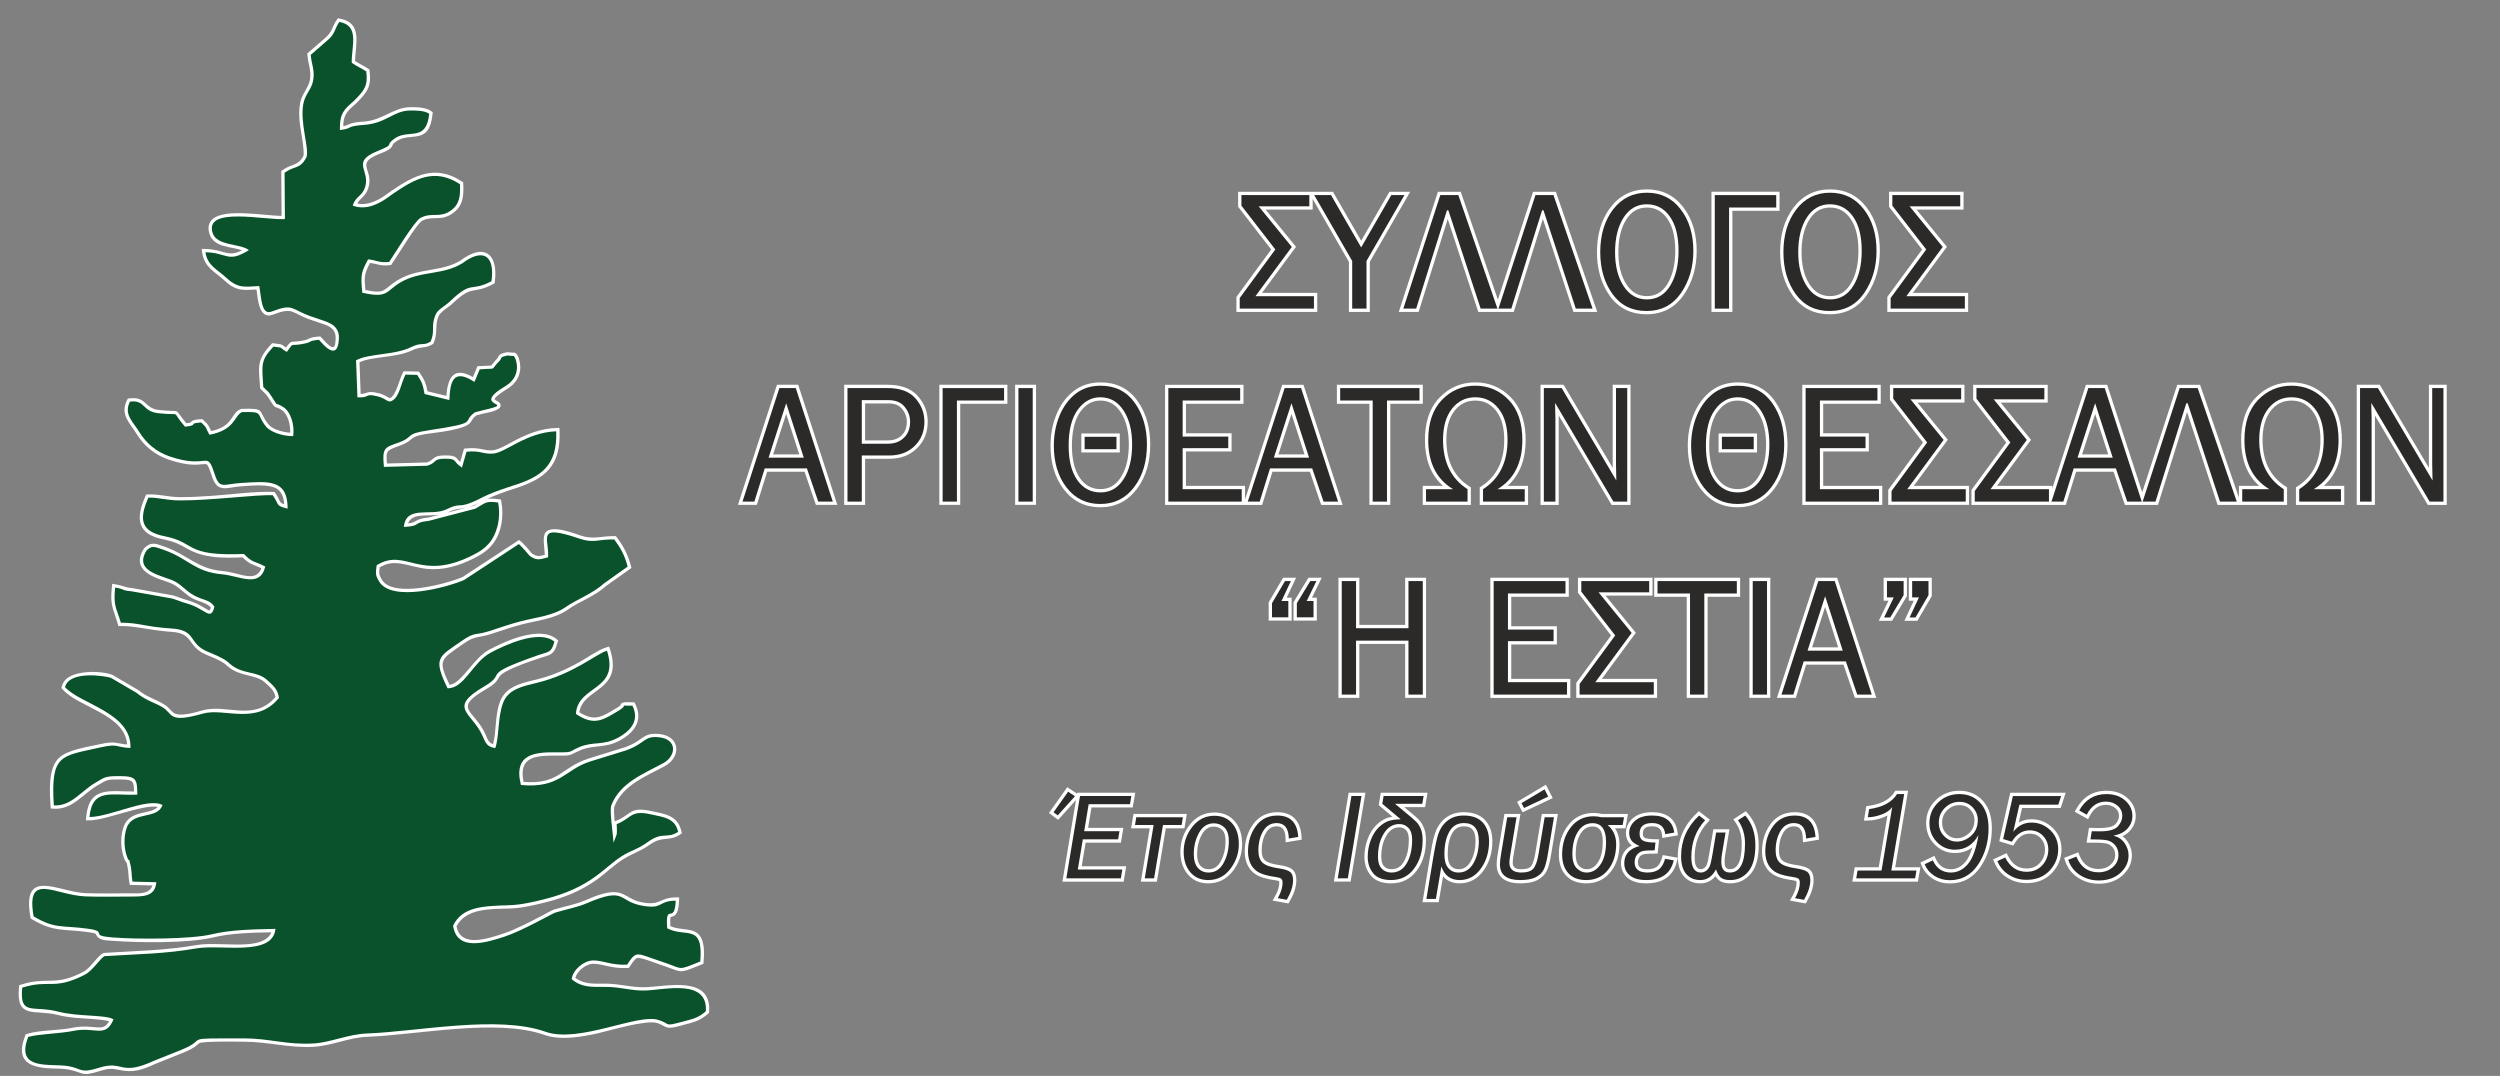 <?xml version="1.0" encoding="UTF-8"?>
<!DOCTYPE svg PUBLIC "-//W3C//DTD SVG 1.1//EN" "http://www.w3.org/Graphics/SVG/1.1/DTD/svg11.dtd">
<!-- Creator: CorelDRAW 2018 (64-Bit) -->
<svg xmlns="http://www.w3.org/2000/svg" xml:space="preserve" width="100%" height="100%" version="1.1" style="shape-rendering:geometricPrecision; text-rendering:geometricPrecision; image-rendering:optimizeQuality; fill-rule:evenodd; clip-rule:evenodd"
viewBox="0 0 3110.24 1338.58"
 xmlns:xlink="http://www.w3.org/1999/xlink">
 <rect x="0" y="0" width="3110.24" height="1338.58" fill="#808080" stroke="none"/>
 <defs>
  <style type="text/css">
   <![CDATA[
    .fil1 {fill:#0A522B}
    .fil0 {fill:white}
    .fil2 {fill:#2B2A29;fill-rule:nonzero}
   ]]>
  </style>
 </defs>
 <g id="Layer_x0020_1">
  <g id="_2270125678320">
   <path class="fil0" d="M301.1 311.33c-13.43,-4.69 -34.85,-3.19 -40.41,-20.1 -1.66,-5.05 -2,-10.51 0.87,-15.21 11.38,-18.67 65.38,-7.57 88.76,-7.46l-0.4 -55.75 1.73 -1.24c11.34,-8.13 19,-4.72 25.76,-17.51 1.91,-5.87 -3.71,-33.57 -4.48,-40.9 -0.88,-8.3 -1.18,-17.12 0.52,-25.33 2.3,-11.17 10.04,-18.15 12.02,-27.96 2.37,-11.72 -2.27,-20.12 -2.96,-31.37l-0.13 -2.03 23.05 -20.02c7.59,-6.47 8.02,-13.61 13.33,-21.49l1.5 -2.22 2.63 0.47c28.68,5.09 19.16,32.32 18.85,52.72 5.24,3.46 11.05,6.01 16.27,9.52l1.54 1.04 0.24 1.84c2.55,19.64 -3.07,26.43 -16.44,40.01l-3.68 3.28c-10.06,8.65 -12.31,14.01 -12.62,25.41 2.08,-0.41 4.07,-1 6.15,-2.01 5.91,-2.9 13.46,-3.33 19.92,-3.81 23.05,-1.7 36.17,-17.33 56.52,-17.83 8.13,-0.2 20.09,-0.03 26.82,4.88l1.91 1.4 -0.25 2.35c-4.16,39.78 -27.85,21.5 -44.85,33.73 -2.38,1.72 -4.22,2.71 -5.09,5.41 -1.69,5.25 -12.58,8.83 -17.09,10.67 -30.08,12.26 -5.45,18.81 -12.88,42.14 -3.19,10.02 -10.02,12.6 -13.76,19.22 13.15,2.85 26.03,-3.78 36.61,-11.5 1.98,-1.44 3.97,-2.94 6,-4.32 28.9,-19.62 54.71,-32.96 87.43,-11.7l1.77 1.15 0.1 2.11c0.69,14.7 -0.21,27.35 -13.19,36.49 -14.81,10.42 -24.94,2.46 -38.04,9.26 -6.47,3.36 -31.17,44.39 -37.49,53.5l-1.07 1.54 -1.87 0.2c-11.65,1.26 -15.58,-1.71 -24.38,-2.86 -7.19,13.99 -7.37,17.49 -5.76,33.71 27.05,5.85 21.03,-1.27 42.52,-13.54 24.5,-13.98 53.37,-8.98 76.29,-23.37l4.02 -2.89c28.94,-18.84 42.26,-0.59 38.2,29.42l-0.29 2.1 -1.87 0.99c-26.13,13.78 -24.77,-0.37 -50.64,24.34 -5.05,4.82 -15.07,9.94 -17.48,16.21 -4.41,11.47 -0.46,20.16 -5.71,32.49l-0.51 1.19 -1.09 0.69c-8.71,5.45 -15.15,2.42 -25.25,7.39 -19.49,9.59 -49.04,7.23 -65.5,14.92l1.46 39.49c8.26,-0.56 8.19,-4.32 21.19,-1.32 4,0.92 7.5,2.29 11.05,4.33 0.69,0.4 3.19,2.01 3.9,2.1 0.19,0.03 0.57,-0.15 0.72,-0.23 7.45,-3.67 11.19,-23.2 15.44,-31.02l1.2 -2.21 19.02 0.49 1.19 1.75c5.8,8.54 7.68,13.24 9.44,22.73l23.44 5.69c1.77,-22.65 9.06,-37.2 33.11,-23.34l5.6 -13.54 2.51 -0.2c2.96,-0.24 11.86,-0.22 14.79,-0.78 2.39,-2.62 4.18,-5.5 7.09,-8.39 1.15,-1.13 0.88,-1.44 1.59,-2.79 1.85,-3.52 6.93,-4.38 10.46,-5.16l0.6 -0.13 7.17 0.56c6.58,-1.52 8.91,12.72 9.08,16.57 0.57,12.41 -5.81,22.29 -16.33,28.56 -2.24,1.33 -15.67,9.69 -15.59,12.91 0.12,0.29 0.84,0.79 1.09,0.96 2.54,1.72 6.19,2.74 6.39,6.46 0.37,6.89 -16.95,9.28 -21.3,10.26l-8.77 2.26c-4.44,3.22 -4.38,4.19 -7.23,8.56 -6.05,9.27 -42.35,12.74 -51.89,14.16 -5.98,0.9 -16.33,2.16 -21.16,6.33 -5.2,4.5 -8.52,6.33 -15.15,8.72 -16.48,5.94 -17.44,6.02 -15.95,22.16l49.59 -1.32c9.94,-3.13 6.44,-8.8 22.61,-8.78 15.19,0.02 13.31,3 18.88,8.24l4.81 -16.59 2.75 -0.29c8.46,-0.89 13.8,-0.34 21.93,1.39 3.93,0.84 7.13,1.19 11.17,0.91 7.46,-0.52 22.58,-9.74 29.57,-13.31 15.71,-8.02 31.33,-13.76 49.16,-14.44l4.12 -0.16 0.15 4.12c1.58,43.31 -17.72,59.31 -56.3,71.56 -12.51,3.97 -22.94,7.8 -33.98,12.81 3.35,-0.74 7.48,-0.66 14.44,0.31l2.93 0.41 0.55 2.91c3.39,17.99 0.04,40.48 -12.49,54.53 -6.31,7.08 -12.36,10.85 -20.75,15.14 -18.84,9.65 -38.39,15.77 -59.72,13.61 -12.66,-1.28 -25.09,-6.28 -37.18,-7.07 -7.91,-0.52 -14.54,1.29 -21.23,5.13 -0.99,6.81 -1.18,8.93 2.72,15.45 13.89,23.21 80.23,5.19 100.3,-3.27l70.32 -46.15 2.33 1.84c0.92,0.73 1.78,1.58 2.66,2.49l5.79 6.22c1.57,1.77 4,5.15 5.58,6.42 6.55,4.23 9.67,3.1 15.71,1.41 -0.3,-8.77 -3.3,-22.27 0.85,-27.72 7.49,-9.83 34.99,0.83 43.82,3.82 15.59,5.29 25.9,0.46 41.77,0.71l2.02 0.03 1.21 1.61c8.46,11.3 13.71,21.41 17.39,35.21l0.73 2.76 -31.73 22.54c-14.35,13.12 -32.48,18.68 -47.79,29.51 -16.23,11.48 -38.56,13.35 -57.4,18.34 -12.7,3.37 -24.8,7.53 -37.25,11.63 -17.16,5.65 -19.48,1.47 -35.6,12.77 -27.55,19.32 -31.64,19.15 -16.52,50.63 0.89,-0.13 1.76,-0.33 2.62,-0.6 14.26,-4.57 27.96,-33.09 46.47,-43.02 20.28,-10.88 63.15,-30.26 83.93,-13.37l2.1 1.71 -0.74 2.61c-4.89,17.2 -9.74,14.98 -24.95,20.35 -8.15,2.88 -43.12,14.03 -47.69,22.59 -4.07,7.64 -9.06,10.87 -16.52,15.23 -42.46,24.81 -14.24,25.12 -0.5,56.26 2.87,6.51 3.77,10.23 9.37,12.06 4.36,-15.52 2.19,-35.31 8.42,-52.35 7.25,-19.82 27.22,-23.58 45.37,-28.02 19.37,-4.74 36.96,-12.33 54.27,-22.1 9.03,-5.09 22.98,-14.84 32.43,-17.8l3.89 -1.22 1.25 3.88c16.82,52.15 -33.91,47.29 -38.24,77.91 19.21,12.15 28.14,5.59 46.7,-5.48 0.91,-0.54 3.45,-2.1 4.54,-3.17 0.24,-5.49 11.01,-3.6 14.69,-3.67l2.61 -0.05 1.16 2.35c10.07,20.4 -1.79,35.54 -19.18,45.04 -18.69,10.21 -32.19,5.05 -48.99,12.13 -15.04,6.33 -9.51,7 -28.72,6.79 -26.65,-0.29 -49,0.71 -42.2,32.7 44.95,3.33 45.82,-17.78 80.91,-29.09l45.28 -14.02c5.6,-2.02 10.72,-4.43 15.7,-7.7 3.24,-2.13 6.38,-4.69 9.83,-6.44 5.55,-2.82 11.29,-2.96 17.37,-2.31 26.17,2.8 27.25,28.68 6.4,40.01 -23.15,12.58 -52.24,23.51 -62.49,50.1 -0.9,2.33 -0.49,10.01 0.28,18.48l1.12 -0.41c19.32,-7.1 16.8,-18.21 43.29,-12.58 17.12,3.64 33.97,5.17 38.58,25.17l0.64 2.78 -2.37 1.57c-13.69,9.09 -21.76,1.19 -37.48,12.49 -10.94,7.87 -21.69,10.99 -32.59,17.79 -11.98,7.47 -22.63,18.14 -34.36,26.41 -19.26,13.59 -40.06,21.87 -62.85,27.61 -14.62,3.69 -29.85,7.22 -44.97,7.69 -22.42,0.69 -53.59,-0.81 -65.71,21.95 4.87,27.83 40.42,14.99 58.43,9.12 8.44,-2.76 16.94,-6.67 24.93,-10.52 8.27,-3.98 16.41,-8.22 24.53,-12.49 3.55,-1.87 10.29,-5.89 13.97,-6.99 12.51,-3.76 26.18,-6.14 38.15,-11.26 12.97,-5.55 32.56,-14.36 46.61,-7.94 10.96,5.01 13.31,8.77 26.87,10.89 20.4,3.18 19.78,-6.44 39.17,-6.62l4.34 -0.04 -0.19 4.33c-0.22,4.97 -0.72,13.03 -4.17,16.99 -2.42,2.78 -3.69,2.21 -6.25,3.02 -0.79,1.82 -0.57,7.91 -0.36,11.5 10.83,4.76 23.42,2.5 31.93,7.69 11.37,6.94 10.32,25.26 9.37,36.62l-0.21 2.54 -2.37 0.94c-30.93,12.3 -21.77,9.66 -51.7,-0.05 -4.23,-1.37 -24.46,-9.41 -28.28,-8.23 -3.1,0.96 -7.49,8.1 -9.16,10.65l-1.15 1.76 -2.09 0.1c-8.19,0.39 -15.7,-0.43 -23.68,-2.13 -5.26,-1.12 -10.89,-2.76 -16.25,-3.07 -1.07,-0.06 -2.15,-0.06 -3.22,0 -8.48,0.51 -19.13,8.81 -21.45,17.48 11.48,8.49 23.66,7.16 37.72,7.19 17,0.03 33.3,5.09 49.89,4.45 26.37,-1.03 82.03,-14.81 78.86,30.35l-0.12 1.74 -1.33 1.12c-10.5,8.8 -17,10.08 -29.88,13.53 -5.23,1.39 -16.44,5.14 -21.73,3.09 -4.24,-1.65 -6.41,-3.7 -11.69,-5.28 -14.03,-4.2 -57.51,9.13 -72.99,12.62 -20.31,4.59 -46.81,9.35 -66.94,2.22 -59.41,-21.02 -157.06,-0.08 -220.77,2.31 -22.8,0.86 -43.76,11.04 -66.21,12.41 -30.28,1.84 -57.42,-6.35 -87.04,-6.31 -5.09,0.01 -51.68,-0.93 -55.63,1.85 -1.8,1.26 -3.38,2.95 -5.32,4.3 -4.73,3.3 -10.5,5.85 -15.82,7.98l-33.51 13.43c-15.97,7.33 -27.53,11.47 -44.8,7.56 -9.11,-2.06 -14.43,-1.74 -23.53,1.14 -24.96,7.91 -19.93,2.02 -39.89,-1.67 -6.62,-1.22 -14.24,-1.1 -21,-1.37 -27.79,-1.09 -44.97,-8.99 -32.74,-40.59l0.73 -1.88 1.93 -0.58c16.71,-5.02 38.64,-3.83 56.42,-7.58 8.26,-1.74 15.71,-1.71 24.04,-0.97 4.06,0.36 10.22,1.26 14.11,-0.06 3.27,-1.11 5.54,-4.04 7.2,-7.13 -10.19,-2.69 -35.65,-3.47 -43.04,-4.24 -6.97,-0.72 -14.01,-1.74 -20.8,-3.5 -28.45,-7.36 -52.1,6.17 -48.27,-34.3l0.26 -2.72 2.61 -0.81c13.32,-4.17 22.48,-4.69 36.09,-4.77 16.03,-0.1 26.56,-3.65 40.93,-10.94 9.68,-4.91 17.46,-19.98 25.04,-23.33l0.67 -0.3 0.74 -0.05c38.44,-2.41 75.91,-3.02 114,-9.62 12.89,-2.23 28.51,-1.13 41.67,-0.91 14.42,0.24 45.6,1.96 52.01,-15.08 -23.97,0.49 -49.88,0.95 -72.93,6.5 -30.3,7.29 -93.26,6.58 -125.16,4.05 -8.06,-0.64 -17.28,-0.11 -20.36,-8.5 -1.24,-1.12 -7.88,-2.02 -9.47,-2.24 -29.59,-4.22 -42.72,0.41 -70,-16.09l-1.61 -0.97 -0.32 -1.85c-10.79,-62.53 34.39,-30.84 69.04,-29.58 17.83,0.65 35.72,0.26 53.56,0.19 11.23,-0.05 25.47,1.86 29.24,-9.76l-28.13 -0.71 -0.61 -3.27c-1.14,-6.07 -0.84,-12.3 -2.02,-18.14 -0.32,-1.61 -0.76,-4.35 -1.3,-6.34 -2.23,-1.79 -3.32,-5.76 -4.09,-8.15 -3.55,-11.06 -3.63,-26.11 0.57,-37.01 8.04,-20.91 33.62,-14.15 42.25,-24.13 -18.61,-3.44 -64.73,16.75 -84.93,16.76l-4.54 0 0.44 -4.52c3.82,-39.38 31.1,-30.87 59.48,-31.44 -0.1,-12.62 -0.93,-14.78 -16.44,-14.89 -16.41,-0.12 -16.13,-0.25 -29.46,7.59 -17.96,10.57 -30.94,30.31 -54.12,28.76l-3.61 -0.24 -0.22 -3.61c-1.05,-17.04 -3.24,-45.69 10.05,-58.92 10.84,-10.79 37.01,-14.24 51.66,-17.55 19.15,-4.33 19.97,-0.7 33.58,0.43 -2.56,-37.67 -60.26,-45.95 -80.32,-68.59l-1.44 -1.63 0.54 -2.11c0.66,-2.6 1.83,-4.98 3.49,-7.09 10.37,-13.08 45.17,-12.76 59.21,-7.24l0.3 0.12 32.15 18.84 0.24 0.19c10.69,8.58 20.57,10.94 31.59,17.44 5.53,3.26 7.19,6.47 11.51,10.22 7.3,6.33 28.65,-0.43 36.36,-2.6 30.28,-8.51 64.14,14.62 90.93,-16.68 -1.87,-8.47 -6.48,-11.98 -13.06,-17.97 -11.85,-10.78 -30.62,-6.54 -46.52,-20.29l-3.49 -3.03c-6.34,-4.68 -16.02,-8.3 -23.34,-11.42 -24.02,-10.22 -14.64,-26.47 -42.88,-28.3 -15.22,-0.99 -28.27,-3.34 -43.13,-5.67 -6.71,-1.06 -13.15,-1.57 -19.95,-1.56l-3.11 0.01 -0.86 -2.99c-5.84,-20.38 -9.61,-21.98 -7.23,-45.26l0.44 -4.33 4.3 0.69c7.98,1.27 11.96,3.95 20.19,4.61l0.2 0.02 50.91 9.09 0.21 0.06c5.84,1.7 11.33,4.2 17.2,5.77 7.26,1.95 13.53,4.9 19.97,8.68 1.22,0.72 6.83,4.39 8.09,4.35 0.6,-0.46 1.22,-2.33 1.65,-3.85 -4.84,-5.76 -16.34,-7.65 -23.09,-11.43 -8.81,-4.92 -14.87,-12.44 -23.11,-16.98 -5.31,-2.92 -12.93,-4.94 -18.72,-7.13 -18.05,-6.78 -31.02,-17.48 -18.52,-37.45l0.26 -0.41 0.34 -0.33c8.91,-8.8 14.94,-5.5 25.57,-1.76 28.3,9.98 40.18,27.48 72.16,30.26 4.8,0.42 9.56,1.46 14.23,2.57 13.46,3.19 28.2,8.93 33.69,-6.08 -9.8,-4.89 -13.92,-4.05 -23.28,-13.57 -23.87,0.94 -47.68,1.39 -68.92,-10.8 -10.48,-6.02 -17.12,-9.1 -29.3,-11.5 -33.38,-6.56 -35.04,-25.78 -22.83,-53.54l1.02 -2.31 2.52 -0.14c12.47,-0.7 26.01,3.34 39.14,3.38 13.6,0.04 27.3,-0.74 40.87,-1.69 23.68,-1.65 51.73,-5.6 75.09,-4.83l2.06 0.07 1.18 1.69c6.69,9.6 3.87,11.3 10.89,13.64 -0.53,-6.88 -2.35,-14.21 -7.81,-18.42 -9.8,-7.56 -33.66,-4.69 -45.39,-3.97 -18.61,1.15 -29.62,9.39 -36.87,-12.83 -0.69,-2.11 -4.28,-13.74 -6.57,-14.65 -1.23,-0.49 -10.34,0.57 -12.19,0.62 -11.88,0.33 -23.86,-2.56 -35.03,-6.37 -16.6,-5.67 -30.38,-16.65 -39.54,-31.57 -8.75,-14.26 -21.2,-24.32 -12.14,-42.36l0.99 -1.97 2.19 -0.26c21.16,-2.55 18.33,12.49 36.33,14.45 31.37,3.42 16.39,-4.37 34.34,16.54 1.8,-0.22 4.1,-0.56 5.23,-0.95 2.54,-3.84 8.63,-3.81 12.76,-4.14l1.74 -0.13 1.31 1.16c7.02,6.22 6.69,7.79 9.78,13.78 28.25,-6.24 23.37,-21.4 36.57,-27.3l0.74 -0.33 0.81 -0.03c31,-0.95 19.06,1.98 33.33,19.47 5.04,6.19 17.81,9.57 26.85,10.25 0.37,-9.94 -2.71,-23.38 -10.75,-28.44 -4.04,-2.54 -4.19,-2.13 -7.58,-3.42 -2.47,-0.94 -6.67,-8.71 -8.09,-10.81 -4.22,-6.28 -4.49,-5.81 -9.88,-11.21l-1.09 -1.09 -0.1 -1.54c-1.7,-25.7 -4.63,-33.71 13.68,-53.4l1.41 -1.52 2.06 0.23c12.46,1.39 9.39,1.57 15.11,5.24 7.9,-10.56 5.07,-5.71 19.84,-8.45 2.89,-0.54 5.72,-1.01 8.29,-2.48 3.48,-1.99 8.65,-2.39 12.56,-2.78l1.92 -0.19 1.38 1.35c2.77,2.71 4.93,5.67 7.97,8.37 8.14,7.22 9.26,3.56 9.82,-6.54 0.77,-13.92 -9.76,-16.74 -20.94,-20.4l-9.78 -3.31c-24.8,-8.41 -21.09,-16.57 -47.54,-6.45 -16.77,6.42 -18.56,-18.75 -20.2,-31.36 -16.28,0.83 -25.26,2.41 -39.58,-10.96 -12.15,-11.35 -25.1,-16.08 -27.94,-34.73l-0.74 -4.83 4.89 0.1c23.41,0.48 26.88,11.02 45.43,1.61zm294.51 314.37c-3.16,1.56 -6.32,2.93 -9.65,4.15 -0.86,0.31 -1.68,0.59 -2.47,0.83l6.41 -1.67c2.22,-1.23 4.08,-2.33 5.7,-3.31zm-16.19 6.05c-7.44,1.59 -12.31,0.78 -22.01,5.55 -0.33,0.16 -0.66,0.31 -0.99,0.46l23 -6.01zm-32.97 8.61c-15.76,2.09 -33.94,-2.2 -38.81,10.76 3.21,-0.31 6.52,-0.94 8.93,-2.49 5.23,-3.37 10.2,-4.08 16.3,-4.72l13.59 -3.55z"/>
  </g>
  <path class="fil1" d="M386.6 68.25c0.69,11.15 5.53,19.35 2.89,32.44 -2.21,10.95 -9.57,16.13 -12.02,27.97 -4.88,23.64 7.81,56.4 3.71,67.06 -7.93,15.26 -14.08,9.84 -27.14,19.19l0.41 57.64c-24.21,1.69 -100.84,-16.06 -89.85,17.39 5.38,16.39 33.74,12.61 45.08,21.2 -26.46,16.67 -26.56,3.24 -54.1,2.68 2.57,16.9 14.93,21.37 26.68,32.34 14.66,13.69 24.49,10.28 40.29,9.7 2.64,14.01 2.44,36.69 15.22,31.8 28.16,-10.78 23.24,-2.89 50.34,6.39l9.78 3.31c12.69,4.15 24.64,8.07 23.73,24.53 -1.69,30.49 -22.24,3.36 -24.77,0.88 -15.87,1.61 -6.22,2.56 -20.51,5.21 -16.53,3.07 -10.03,-2.9 -19.49,9.82 -10.68,-5.81 -2.28,-4.96 -16.67,-6.56 -16.13,17.35 -14.46,22.12 -12.58,50.32 7.59,7.62 4.87,3.6 10.39,11.82 10.61,15.81 0.94,4.56 14.44,13.04 9.36,5.89 14.28,22.28 12.32,36.16 -11.58,0.16 -27.63,-4.33 -33.8,-11.89 -13.21,-16.19 -1.49,-18.83 -30.01,-17.96 -9.56,4.27 -8.22,22.22 -40.41,28.17 -5.11,-8.95 -2.51,-8.4 -10.35,-15.34 -17.93,1.4 -1.36,3.31 -20,5.32 -19.14,-21.8 -1.52,-13.33 -33.1,-16.78 -20.81,-2.27 -15.77,-16.83 -35.39,-14.46 -8.01,15.94 3.46,24.5 11.97,38.36 8.51,13.86 21.38,24.37 37.37,29.83 49.62,16.94 45.54,-10.14 56.37,23.02 5.91,18.1 10.86,11.35 32.71,10 34.33,-2.12 57.75,-4.85 57.75,31.97 -15.68,-3.94 -9.62,-3.92 -18.57,-16.76 -22.01,-0.72 -76.54,6.65 -115.84,6.52 -16.33,-0.05 -27.56,-4.02 -38.9,-3.39 -11.31,25.72 -10.44,41.89 19.86,47.85 40.81,8.02 23.9,25.18 99.1,22.15 11.11,11.82 13.78,8.61 26.5,15.69 -6.64,27.32 -32.11,11.5 -53.18,9.67 -35.01,-3.04 -41.89,-19.45 -73.17,-30.48 -12.3,-4.33 -14.91,-5.52 -21.31,0.8 -17.14,27.39 21.86,31.15 35.74,38.79 8.69,4.78 12.88,11.27 23.13,17 11.06,6.18 20.22,5.34 25.55,14.21 -4.84,18.87 -10.72,2.18 -35.25,-4.41 -6.88,-1.85 -10.31,-3.76 -17.28,-5.8l-50.5 -9.02c-13.25,-1.06 -7.47,-2.57 -20.51,-4.65 -2.43,23.76 1.69,24.85 7.09,43.71 22.86,-0.05 29.25,5.02 63.35,7.24 31.39,2.04 20.02,18.32 44.22,28.62 7.64,3.25 17.98,7.33 24.24,11.94l3.68 3.18c16.06,14.13 33.39,8.34 46.59,20.36 8.16,7.42 12.94,11.39 14.7,22.15 -27.96,34.68 -68.06,12.15 -94.22,19.5 -44.8,12.59 -36.59,0.5 -51.08,-8.04 -9.9,-5.83 -19.59,-7.74 -32.08,-17.77l-31.62 -18.53c-5.21,-2.05 -51.73,-10.07 -57.21,11.5 18.71,21.11 83.11,31.71 81.41,75.68 -19.01,-0.65 -14.48,-5.83 -36.85,-0.78 -49.79,11.25 -62.48,7.91 -58.51,72.2 21.46,1.43 33.54,-17.48 51.76,-28.2 12.24,-7.2 12.19,-8.3 31.58,-8.16 19.53,0.14 20.43,4.36 20.54,22.98 -31.27,1.67 -55.93,-9.12 -59.52,27.87 25.51,-0.02 72.83,-24.86 90.89,-14.91 -6.44,18.52 -36.38,7.09 -44.37,27.87 -3.95,10.27 -3.65,24.42 -0.49,34.28 4.38,13.65 2.03,-2.36 5.5,14.94 1.11,5.5 0.71,11.2 2.02,18.19l29.64 0.75c-1.63,18.61 -16.79,17.79 -34.17,17.86 -17.43,0.07 -36.43,0.43 -53.72,-0.2 -38.61,-1.4 -74.54,-31.5 -64.83,24.77 26.7,16.16 35.78,10.89 68.45,15.54 25.04,3.57 -0.36,8.34 29.58,10.72 31.23,2.48 97.87,2.31 123.87,-3.94 23.65,-5.69 51.9,-6.12 79.04,-6.72 -3.47,34.91 -67.37,18.94 -98.13,24.27 -39.75,6.89 -69.7,6.87 -114.44,9.67 -5.33,2.35 -14.7,18.09 -24.84,23.23 -38.85,19.7 -43.4,5.25 -77.66,15.96 -3.38,35.73 12.7,21.52 45.21,29.93 24.94,6.45 58.82,3.43 68.37,9.54 -10.14,24.2 -22.82,8.62 -50.07,14.37 -15.74,3.31 -43.83,3.81 -56.09,7.5 -16.68,43.09 28.52,32.33 50.65,36.42 16.49,3.06 13.89,9.4 37.9,1.8 30.3,-9.6 24.91,11.2 67.91,-8.54l33.65 -13.48c37.48,-15.19 -4.54,-14.33 78.3,-14.43 31.64,-0.04 53.57,8.33 86.8,6.32 21.37,-1.3 42.67,-11.52 66.31,-12.41 64.06,-2.41 162.61,-23.2 222.3,-2.08 41.07,14.53 113.74,-22.69 139.74,-14.9 17.04,5.11 5.75,8.94 31.17,2.15 13.31,-3.56 18.51,-4.49 28.3,-12.7 2.85,-40.63 -50.56,-26.88 -74.59,-25.95 -17.88,0.7 -30.04,-4.41 -50.06,-4.44 -18.75,-0.03 -29.81,0.8 -42.2,-9.61 1.19,-11.39 14.49,-22.6 25.7,-23.28 12.12,-0.73 22.74,6.17 43.2,5.2 12.17,-18.53 11.61,-13.99 42.16,-4.08 29.3,9.51 18.73,12.15 48.91,0.14 4.03,-48.35 -18.35,-29.08 -41.15,-41.31 -2.65,-33.78 9.26,-3.33 10.61,-34.35 -22.27,0.21 -15.03,10.44 -39.84,6.57 -33.6,-5.24 -20.45,-24.96 -71.23,-3.23 -11.72,5.02 -24.76,7.26 -38.58,11.42 -4,1.2 -40.89,22.65 -63.34,29.98 -22.6,7.37 -59.49,19.04 -63.97,-13.72 11.52,-23.6 36.81,-24.35 69.85,-25.38 14.8,-0.46 30.43,-4.12 44.09,-7.56 58.67,-14.78 73.28,-39.32 96.04,-53.52 12.27,-7.65 18.97,-8 32.37,-17.64 18.66,-13.43 23.7,-3.33 37.61,-12.57 -3.88,-16.82 -16.85,-18.12 -35.43,-22.07 -24.21,-5.15 -23.04,5.81 -41.02,12.42 0.11,3.7 0.59,9.41 -0,12.85l-3.88 10.33c-1,-14.39 -5.28,-40.08 -2.77,-46.59 10.81,-28.05 40.25,-39.14 64.36,-52.24 16.63,-9.04 17.94,-29.87 -4.87,-32.31 -19.5,-2.09 -16.2,7.26 -41.11,16.25l-45.42 14.07c-30.74,9.91 -36.91,33.56 -85.45,29.02 -10.02,-39.84 18.74,-40.96 45.57,-40.67 20.21,0.22 13.62,-0.8 27.09,-6.47 18.11,-7.62 28.98,-1.22 48.61,-11.94 12.65,-6.92 27.41,-19.47 17.46,-39.61 -20.19,0.39 -2.44,-2.56 -17.2,6.26 -19.39,11.57 -30.31,19.44 -53.15,4.03 2.22,-36.39 54.99,-28.12 38.67,-78.72 -14.19,4.44 -41.19,28.78 -86.96,39.97 -17.59,4.3 -35.98,7.68 -42.48,25.44 -6.53,17.85 -4.59,42.31 -9.53,55.79 -10.16,-1.63 -11.61,-5.56 -15.89,-15.25 -12.94,-29.33 -44.36,-34.26 2.19,-61.47 30.26,-17.68 -7.75,-12.49 64.91,-38.15 16.14,-5.7 18.21,-3.01 22.36,-17.6 -19.19,-15.6 -62.07,4.51 -79.39,13.8 -22.58,12.11 -32.45,44.56 -53.54,44.27 -18.59,-38.25 -10.95,-38.91 16.66,-58.27 18.66,-13.08 16.63,-6.71 36.67,-13.31 13.41,-4.41 22.44,-7.71 37.48,-11.7 18.51,-4.91 40.77,-6.89 56.08,-17.72 12.76,-9.04 34.11,-16.95 47.57,-29.36l29.61 -21.04c-3.86,-14.5 -9.17,-23.76 -16.7,-33.8 -20.05,-0.32 -25.42,5.04 -43.03,-0.93 -55.08,-18.69 -37.71,-0.98 -39.27,23.17 -9.9,2.43 -13.24,4.56 -22.03,-1.12 -1.29,-0.83 -4.98,-5.52 -6.43,-7.15l-5.72 -6.15c-0.51,-0.53 -1.41,-1.44 -2.2,-2.06l-68.15 44.73c-21.94,9.37 -90.2,27.78 -105.78,1.74 -4.18,-6.99 -4.58,-8.93 -2.98,-20.09 36.5,-22.67 53.1,21.48 120.04,-12.81 8.6,-4.41 13.76,-7.72 19.55,-14.22 9.39,-10.53 15.45,-30.2 11.52,-51.03 -16.18,-2.25 -15.34,0.57 -28.3,7.67l-57.85 15.11c-21.01,2.18 -8.39,6.46 -31.15,7.59 2.93,-27.8 33.87,-12.49 53.15,-21.96 16.78,-8.24 13.89,-2.11 28.95,-7.62 15.04,-5.51 15.06,-9.52 54.06,-21.91 34,-10.8 55.02,-23.96 53.43,-67.49 -37.57,1.44 -62.76,26.64 -78.6,27.74 -13.09,0.91 -15.2,-4.17 -32.96,-2.31l-5.72 19.7c-12.22,-7.82 -4.88,-11.03 -21.16,-11.05 -15.2,-0.02 -10.13,5.3 -21.94,8.76l-53.99 1.44c-2.31,-24.26 0.77,-23.93 18.29,-30.24 20.21,-7.29 6.56,-10.67 37.09,-15.24 65.93,-9.87 39.83,-9.65 57.96,-22.45l9.52 -2.45c47.26,-10.74 -17.95,-2.55 28.32,-30.14 23.88,-14.24 10.99,-39.51 10,-37.42l-7.52 -0.59c-10.88,2.41 -5.89,2.75 -10.04,6.86 -12.69,12.54 -0.52,8.41 -24.45,10.34l-5.45 13.18c-0.25,0.54 -0.72,1.65 -1.22,2.39 -26.88,-17.63 -30.11,0.68 -31.07,22.58l-30.83 -7.49c-2.17,-12.69 -4.06,-16.11 -9.27,-23.78l-14.39 -0.37c-6,11.04 -7.31,27.86 -17.24,32.75 -5.26,2.59 -6.5,-3.15 -18.41,-5.89 -16.27,-3.75 -7.31,2.18 -24.23,1.46l-1.71 -46.09c15.18,-8.63 48.05,-6.39 67.89,-16.16 14.55,-7.17 15.2,-1.12 24.89,-7.19 5.72,-13.44 0.28,-18.36 5.66,-32.35 3.09,-8.04 10.88,-10.46 18.48,-17.71 28.26,-26.99 24.87,-10.93 51.56,-25 4.24,-31.28 -9.54,-39.96 -31.87,-25.42l-3.91 2.82c-24.34,15.29 -51.82,9.42 -76.6,23.57 -19.33,11.04 -15.49,20.88 -48.36,13.33 -2.37,-23.31 -1.03,-25.78 7.19,-41.46 10.77,0.81 12.86,4.6 26.3,3.14 4.9,-7.06 31.3,-50.82 38.98,-54.81 14.5,-7.53 23.64,0.82 37.57,-8.98 11,-7.74 12.13,-18.09 11.44,-32.93 -31.56,-20.52 -55.6,-6.86 -82.88,11.65 -1.23,0.83 -4.73,3.4 -5.88,4.24 -13.36,9.74 -28.76,16.72 -44.6,10.82 3.59,-12.04 11.57,-11.11 15.4,-23.11 6.7,-21.04 -18.22,-31.06 15.25,-44.7 24.17,-9.85 7.71,-5.81 21.33,-15.61 17.5,-12.59 39.4,5.17 43.16,-30.82 -5.56,-4.06 -16.53,-4.28 -24.29,-4.09 -20.57,0.51 -29.13,15.82 -56.32,17.82 -24.25,1.79 -12.84,4.22 -30.52,6.51 -0.12,-16.57 2.07,-22.99 14.09,-33.32l3.63 -3.23c12.6,-12.81 17.44,-18.35 15.1,-36.41 -5.78,-3.89 -12.11,-6.47 -18.09,-10.77 -0.4,-20.98 10.25,-46.27 -15.45,-50.83 -6.06,8.98 -5.11,14.69 -14.07,22.32l-21.49 18.66z"/>
  <g id="_2270125679536">
   <path class="fil0" d="M1338.64 995.31l-22.15 24.67 -11.49 -8.52 22.76 -32.1 12.2 8 0.19 -1.13 72.21 0 -3.11 18.36 -51.36 0 -4.21 25.39 43.94 0 -3.11 18.36 -43.89 0 -4.89 29.38 55.35 0 -3.15 19.13 -76.19 0 16.89 -101.53zm91.73 35.22l-23.16 0 2.93 -17.9 66.36 0 -2.93 17.9 -23.21 0 -11.08 66.31 -19.96 0 11.05 -66.31zm72.76 68.46c-10.15,0 -18.96,-3.46 -25.5,-11.33 -6.59,-7.93 -9.13,-17.65 -9.13,-27.83 0,-12.52 3.89,-23.78 11.58,-33.66 7.79,-10 18.06,-15.37 30.78,-15.37 9.93,0 18.66,3.33 25.23,10.88 6.93,7.96 9.25,18.19 9.25,28.52 0,12.35 -3.93,23.47 -11.41,33.29 -7.72,10.14 -18.03,15.52 -30.8,15.52zm0.54 -17.59c7.05,0 11.68,-3.71 15,-9.76 4.3,-7.83 6.02,-16.44 6.02,-25.32 0,-4.61 -0.69,-10.51 -4.24,-13.87 -2.9,-2.74 -6.27,-4.07 -10.25,-4.07 -6.99,0 -11.57,3.71 -14.87,9.69 -4.2,7.61 -6.01,15.91 -6.01,24.57 0,4.83 0.75,10.58 4.04,14.37 2.72,3.15 6.19,4.39 10.32,4.39zm82.43 33.96c2.99,-5.18 5.44,-11.19 5.44,-17.26 0,-0.39 -0.05,-1.46 -0.14,-1.69 -0.85,-0.63 -3.96,-1.15 -5,-1.3 -6.72,-0.96 -14.28,-2.42 -20.49,-5.24 -5.54,-2.52 -9.81,-6.52 -12.84,-11.8 -3.25,-5.66 -4.51,-12.02 -4.51,-18.5 0,-12.41 3.13,-24.01 10.45,-34.09 7.38,-10.16 17.69,-15 30.19,-15 19.44,0 28.89,11.73 30.05,30.46l0.23 3.7 -19.98 3.33 -0.13 -4.72c-0.22,-7.81 -1.96,-15.19 -11.03,-15.19 -6.07,0 -10.23,2.85 -13.3,8.02 -3.95,6.65 -5.36,14.31 -5.36,21.97 0,4.21 0.71,9.28 4,12.28 3.9,3.56 12.65,5.17 17.69,5.88 5.01,0.71 11.94,2.04 16.05,5.19 4.23,3.24 5.4,8.53 5.4,13.6 0,9.29 -3.82,18.54 -8.37,26.48l-1.44 2.52 -19.82 -3.57 2.93 -5.07zm112.61 -129.13l-18.41 110.61 -20.87 0 18.41 -110.61 20.87 0zm48.24 17.9l3.81 3.15c4.64,3.83 10,8.03 14.19,12.32 2.87,2.94 5,6.48 6.55,10.27 1.95,4.77 2.51,10.26 2.51,15.37 0,13.63 -3.18,26.67 -11.34,37.77 -7.88,10.7 -18.73,15.98 -31.99,15.98 -9.48,0 -19.15,-2.26 -25.41,-9.9 -5.42,-6.62 -7.79,-14.48 -7.79,-23 0,-7.71 1.33,-15.26 4.08,-22.47 2.49,-6.55 6.06,-12.7 11.17,-17.56 4.05,-3.85 8.81,-7.22 14.22,-8.82 1.76,-0.52 3.55,-0.92 5.37,-1.22l-17.07 -14.38 2.61 -15.42 58.13 0 -3.03 17.9 -26.01 0zm-6.07 25.17c-7.17,0 -12.06,3.89 -15.74,9.82 -5,8.06 -6.7,17.53 -6.7,26.89 0,3.99 0.66,8.7 3.48,11.76 2.47,2.67 5.62,3.62 9.21,3.62 7.13,0 11.96,-3.45 15.47,-9.55 4.67,-8.14 6.13,-17.85 6.13,-27.12 0,-3.95 -0.59,-8.89 -3.46,-11.89 -2.31,-2.42 -5.05,-3.54 -8.39,-3.54zm54.43 60.89l-5.44 32.28 -20.15 0 9.54 -57.49c1.49,-9 3.25,-20.13 6.24,-28.74 1.77,-5.11 4.35,-9.85 7.93,-13.93 3.37,-3.83 7.39,-6.85 12.07,-8.89 4.89,-2.13 10.18,-2.95 15.48,-2.95 9.91,0 19.79,2.41 26.7,9.95 6.64,7.26 8.98,16.62 8.98,26.27 0,13.2 -3.26,25.65 -11.04,36.41 -7.28,10.07 -17.11,15.88 -29.69,15.88 -8.86,0 -15.74,-3.09 -20.63,-8.8zm26.06 -62.12c-6.76,0 -11.46,2.84 -14.75,8.74 -4.34,7.78 -5.52,17.47 -5.52,26.24 0,4.66 0.67,10.45 3.81,14.14 2.54,2.98 5.76,4.21 9.63,4.21 7.02,0 11.67,-3.63 15.07,-9.61 4.42,-7.78 6.09,-16.5 6.09,-25.37 0,-10.3 -2.71,-18.35 -14.33,-18.35zm70.25 -15.44l-8.5 50.87c-0.51,3.03 -1.15,6.69 -1.15,9.76 0,6.86 4.72,8.14 10.78,8.14 3.66,0 9.18,-0.47 11.78,-3.47 3.09,-3.57 4.7,-11.27 5.45,-15.79l8.25 -49.52 19.96 0 -8.48 50.87c-1.06,6.34 -2.57,14.18 -5.4,19.98 -2.5,5.11 -6.62,8.82 -11.61,11.43 -6.33,3.31 -14.47,4.07 -21.5,4.07 -15.9,0 -29.21,-5.94 -29.21,-23.63 0,-4.89 0.91,-10.41 1.72,-15.24l7.97 -47.49 19.95 0zm40.13 -19.69l-37.44 17.68 -6.91 -12.98 35.85 -21.37 8.5 16.67zm77.5 37.59c3.76,5.69 5.55,12.31 5.55,19.65 0,12.61 -3.07,24.63 -11.03,34.59 -7.68,9.61 -17.97,14.21 -30.23,14.21 -9.63,0 -18.84,-2.57 -25.44,-9.91 -6.52,-7.25 -8.76,-16.61 -8.76,-26.16 0,-13.17 3.44,-25.44 11.46,-35.96 7.94,-10.43 18.74,-15.56 31.82,-15.56 3.43,0 6.83,0.44 10.16,1.22l32.54 0 -3.08 17.9 -12.98 0zm-28.01 -2.3c-6.67,0 -11.3,3.31 -14.78,8.87 -4.74,7.57 -6.15,16.89 -6.15,25.68 0,4.72 0.7,10.78 4.13,14.37 2.61,2.73 5.63,4.26 9.43,4.26 6.23,0 10.61,-3.3 14,-8.36 4.87,-7.26 6.11,-16.96 6.11,-25.52 0,-9.21 -1.63,-19.3 -12.75,-19.3zm48.87 23.57c-1.65,-1.26 -3.11,-2.69 -4.17,-4.34 -2.17,-3.34 -3.15,-7.12 -3.15,-11.09 0,-7.48 3.19,-13.66 8.82,-18.52 6.57,-5.67 15.31,-7.37 23.77,-7.37 16.92,0 29.28,7.22 31.63,24.8l0.52 3.93 -19.4 3.37 -0.49 -4.33c-0.85,-7.5 -4.99,-10.17 -12.34,-10.17 -6.75,0 -11.39,1.69 -11.39,9.06 0,1.95 0.3,4.12 2.17,5.13 3.1,1.68 10.07,1.83 13.52,1.83l4.58 0 -1.94 17.9 -3.69 0c-4.19,0 -9.52,-0.02 -13.63,0.79 -2.08,0.41 -3.69,1.5 -5.02,3.15 -1.59,1.96 -2.12,4.33 -2.12,6.81 0,7.39 5.47,8.65 11.95,8.65 3.9,0 8.19,-0.64 11.43,-2.98 3.39,-2.45 5.35,-7.22 6.47,-11.09l1.04 -3.56 18.65 3.38 -0.98 4.21c-4.56,19.47 -18.83,27.63 -38.16,27.63 -8.07,0 -16.89,-1.42 -23.23,-6.81 -5.56,-4.74 -8.28,-10.96 -8.28,-18.25 0,-10.69 5.24,-17.8 13.46,-22.13zm104.1 38.26c-4.63,5.49 -10.75,8.93 -18.66,8.93 -8.1,0 -15.28,-2.65 -20.67,-8.8 -5.94,-6.78 -7.52,-16.31 -7.52,-25.04 0,-21.23 8.22,-39.04 23.65,-53.55l2.56 -2.41 13.91 10.76 -3.06 3.3c-11.2,12.08 -16.09,26.61 -16.09,43.02 0,5.4 0.34,15.13 7.73,15.13 1.48,0 2.8,-0.48 4.01,-1.32 1.46,-1 2.47,-2.39 3.19,-3.99 1.54,-3.39 2.52,-9.85 3.14,-13.54l5.18 -30.89 20.03 0 -5.38 32.24c-0.46,2.79 -0.63,5.66 -0.63,8.48 0,5.02 0.91,9.01 6.63,9.01 14.11,0 14.64,-22.19 14.64,-31.83 0,-9.7 -2.36,-18.78 -7.99,-26.74l-2.47 -3.49 15.57 -10.13 2.35 2.67c9.83,11.14 13.67,24.95 13.67,39.63 0,11.99 -1.81,25.94 -9.78,35.46 -6.63,7.93 -15.23,12.02 -25.57,12.02 -5.16,0 -10.99,-0.87 -14.89,-4.55 -1.39,-1.3 -2.55,-2.79 -3.54,-4.39zm95.41 25.3c2.99,-5.18 5.44,-11.19 5.44,-17.26 0,-0.39 -0.05,-1.46 -0.14,-1.69 -0.85,-0.63 -3.96,-1.15 -5,-1.3 -6.72,-0.96 -14.28,-2.42 -20.49,-5.24 -5.54,-2.52 -9.81,-6.52 -12.84,-11.8 -3.25,-5.66 -4.51,-12.02 -4.51,-18.5 0,-12.41 3.13,-24.01 10.45,-34.09 7.38,-10.16 17.69,-15 30.19,-15 19.44,0 28.89,11.73 30.05,30.46l0.23 3.7 -19.98 3.33 -0.13 -4.72c-0.22,-7.81 -1.96,-15.19 -11.03,-15.19 -6.07,0 -10.23,2.85 -13.3,8.02 -3.95,6.65 -5.36,14.31 -5.36,21.97 0,4.21 0.71,9.28 4,12.28 3.9,3.56 12.65,5.17 17.69,5.88 5.01,0.71 11.94,2.04 16.05,5.19 4.23,3.24 5.4,8.53 5.4,13.6 0,9.29 -3.82,18.54 -8.37,26.48l-1.44 2.52 -19.82 -3.57 2.93 -5.07zm107.71 -36.41l10.85 -64.45c-1.86,1.03 -3.81,1.9 -5.79,2.65 -5.94,2.23 -12.2,3.66 -18.57,3.72l-4.88 0.05 2.9 -17.95 3.01 -0.41c12.16,-1.68 24.94,-5.97 31.83,-16.85l1.21 -1.91 15.96 0 -16.02 95.17 31.29 0 -3.03 17.9 -81.62 0 3.03 -17.9 29.83 0zm116.47 -24.67c-5.93,4.51 -13.12,6.96 -21.63,6.96 -9.95,0 -18.48,-3.65 -25.41,-10.79 -7.1,-7.3 -10.45,-16.27 -10.45,-26.43 0,-11.15 4.01,-20.75 11.98,-28.55 8.11,-7.94 18.06,-11.69 29.39,-11.69 11.49,0 21.48,3.94 29.25,12.53 8.48,9.38 11.14,21.85 11.14,34.18 0,17.01 -4.2,32.98 -13.57,47.21 -9.13,13.87 -22,21.45 -38.69,21.45 -7.74,0 -15.02,-1.89 -21.52,-6.11 -6.22,-4.03 -10.84,-9.44 -13.65,-16.3l-1.47 -3.59 17.37 -8.33 1.76 3.76c3.83,8.14 9.59,12.83 18.76,12.83 7.43,0 13.23,-3.46 18.02,-9.01 3.94,-4.57 6.73,-11.27 8.73,-18.11zm-19.38 -11.41c5.96,0 10.94,-2.33 15.31,-6.32 4.81,-4.39 6.74,-9.97 6.74,-16.43 0,-5.02 -1.89,-9.24 -5.31,-12.9 -3.66,-3.91 -8.15,-5.55 -13.44,-5.55 -5.95,0 -10.92,2.13 -15.15,6.31 -4.31,4.26 -6.37,9.31 -6.37,15.36 0,5.45 1.61,10.17 5.5,14.05 3.56,3.54 7.69,5.48 12.72,5.48zm81.22 -37.67l-4.1 18.1c4.63,-2.67 9.9,-4.07 15.8,-4.07 10.09,0 18.89,3.59 26.19,10.55 7.64,7.28 11.18,16.46 11.18,26.95 0,11.26 -4.11,20.99 -11.78,29.21 -8.44,9.04 -19.45,12.74 -31.69,12.74 -8.77,0 -17.02,-2.19 -24.39,-6.96 -7.19,-4.65 -12.48,-10.95 -15.74,-18.87l-1.5 -3.63 16.82 -7.83 1.81 3.51c4.88,9.47 11.91,15.58 22.87,15.58 6.6,0 12.3,-1.96 16.73,-6.94 4.23,-4.74 6.35,-10.2 6.35,-16.56 0,-5.49 -1.64,-10.23 -5.43,-14.24 -3.71,-3.93 -8.28,-5.62 -13.64,-5.62 -8.58,0 -14.39,5.07 -18.69,12.15l-1.66 2.73 -17.51 -5.35 13.7 -60.43 68.99 0 -6.23 18.98 -48.09 0zm124.96 35.1c2.3,1.7 4.33,3.79 6.06,6.3 3.64,5.29 5.63,11.15 5.63,17.58 0,9.99 -4.3,18.25 -11.66,24.9 -8.28,7.48 -18.66,10.38 -29.67,10.38 -9.23,0 -17.82,-2.42 -25.57,-7.44 -7.84,-5.08 -13.22,-12.18 -16.17,-21.04l-1.24 -3.7 17.55 -6.87 1.53 3.76c4.42,10.9 11.8,16.93 23.74,16.93 5.59,0 10.63,-1.54 14.89,-5.2 3.84,-3.3 5.78,-7.31 5.78,-12.38 0,-3.57 -0.91,-6.78 -3.29,-9.48 -2.13,-2.41 -4.68,-4.07 -7.86,-4.67 -5.88,-1.1 -13.59,-1.03 -19.58,-1.03l-4.83 0 2.98 -18.45 3.59 0.09c3.25,0.08 6.5,0.15 9.74,0.15 5.26,0 15.67,-0.48 19.53,-4.77 2.61,-2.91 4.48,-6.3 4.48,-10.28 0,-3.98 -1.46,-7.11 -4.5,-9.68 -3.37,-2.85 -7.3,-4.04 -11.7,-4.04 -9.78,0 -15.98,5.48 -20.21,13.99l-1.93 3.87 -16.71 -9.36 2 -3.59c8.1,-14.53 20.52,-22.5 37.26,-22.5 9.74,0 19.01,2.48 26.35,9.11 6.55,5.91 10.26,13.3 10.26,22.17 0,6.81 -2.32,12.85 -6.74,18.02 -2.69,3.15 -6.04,5.49 -9.7,7.22zm144.85 -421.16l0 -14.67 25.24 0c-16.06,-14.31 -22.49,-34.31 -22.49,-57.02 0,-19.31 4.43,-38.57 18.2,-52.83 12.11,-12.54 27.02,-18.9 44.46,-18.9 17.44,0 32.35,6.36 44.46,18.9 13.77,14.26 18.2,33.52 18.2,52.83 0,22.7 -6.43,42.7 -22.49,57.02l25.46 0 0 23.69 -60.11 0 0 -21.82 1.89 -1.21c20.76,-13.34 28.6,-33.86 28.6,-58.02 0,-12.59 -2.24,-26.15 -10.32,-36.25 -6.63,-8.3 -15.05,-12.5 -25.69,-12.5 -10.69,0 -19.1,4.22 -25.71,12.59 -8.01,10.14 -10.3,23.56 -10.3,36.17 0,24.16 7.84,44.68 28.61,58.02l1.89 1.21 0 21.82 -86.43 0 -38.01 -115.63 -36.21 115.63 -41.15 0 -14.12 -41.29 -46.51 0 -12.88 41.29 -117.36 0 0 -18.66 43.26 -58.97 -41.14 -53.15 0 -18.68 92.72 0 0 22.2 -58.48 0 37.76 46.26 -42.31 57.31 68.74 0 0 3.14 41.88 -128.93 26.37 0 43.63 133.8 43.6 -133.8 28.37 0 48.36 140.45zm-162.61 -53.84l-16.26 -50.28 -16.26 50.28 32.52 0zm-1073.89 56.02l46.33 -142.62 26.37 0 48.74 149.47 -26.68 0 -14.12 -41.29 -46.51 0 -12.88 41.29 -120.75 0 0 -149.47 97.59 0 0 23.69 -71.57 0 0 36.67 56.75 0 0 22.63 -56.75 0 0 42.81 73.48 0 0 16.84zm74.05 -56.02l-16.26 -50.28 -16.26 50.28 32.52 0zm240.54 -192.41l43.76 -134.3 28.37 0 51.47 149.47 -29.64 0 -38.01 -115.63 -36.21 115.63 -44.15 0 -38.01 -115.63 -36.21 115.63 -24.68 0 48.7 -149.47 28.37 0 46.24 134.3zm-235.58 -134.3l30.39 0 35.1 60.95 35.14 -60.95 25.84 0 -50.23 87.17 0 62.3 -26.02 0 0 -62.3 -45.09 -78.26 0 13.3 -58.48 0 37.76 46.26 -42.31 57.31 68.74 0 0 23.69 -100.56 0 0 -18.66 43.26 -58.97 -41.14 -53.15 0 -18.68 87.59 0zm420.5 152.43c-19.05,0 -34.59,-7.38 -45.73,-22.93 -11.49,-16.04 -15.95,-34.82 -15.95,-54.35 0,-20 4.49,-39.43 16.76,-55.57 11.35,-14.94 26.64,-22.56 45.41,-22.56 18.65,0 33.85,7.39 45.23,22.18 12.14,15.8 16.66,34.72 16.66,54.39 0,19.76 -4.85,38.36 -16.08,54.7 -11.1,16.15 -26.74,24.12 -46.3,24.12zm0.42 -22.63c11.41,0 19.54,-5.35 25.48,-14.95 7.57,-12.25 9.83,-27.25 9.83,-41.43 0,-13.55 -2.03,-28.93 -10.07,-40.25 -6.26,-8.82 -14.46,-13.52 -25.34,-13.52 -11.22,0 -19.31,5.28 -25.35,14.61 -7.74,11.96 -10,26.93 -10,40.93 0,13.85 2.36,28.36 10.09,40.13 6.07,9.24 14.18,14.49 25.36,14.49zm106.39 -106.12l0 125.78 -26.02 0 0 -149.47 84.67 0 0 23.69 -58.66 0zm121.07 128.75c-19.05,0 -34.59,-7.38 -45.73,-22.93 -11.49,-16.04 -15.95,-34.82 -15.95,-54.35 0,-20 4.49,-39.43 16.76,-55.57 11.35,-14.94 26.64,-22.56 45.41,-22.56 18.65,0 33.85,7.39 45.23,22.18 12.14,15.8 16.66,34.72 16.66,54.39 0,19.76 -4.85,38.36 -16.08,54.7 -11.1,16.15 -26.74,24.12 -46.3,24.12zm0.42 -22.63c11.41,0 19.54,-5.35 25.48,-14.95 7.57,-12.25 9.83,-27.25 9.83,-41.43 0,-13.55 -2.03,-28.93 -10.07,-40.25 -6.26,-8.82 -14.46,-13.52 -25.34,-13.52 -11.22,0 -19.31,5.28 -25.35,14.61 -7.74,11.96 -10,26.93 -10,40.93 0,13.85 2.36,28.36 10.09,40.13 6.07,9.24 14.18,14.49 25.36,14.49zm114.53 -57.97l-41.14 -53.15 0 -18.68 92.72 0 0 22.2 -58.48 0 37.76 46.26 -42.31 57.31 68.74 0 0 23.69 -100.56 0 0 -18.66 43.26 -58.97zm-1390.33 276.44l-46.51 0 -12.88 41.29 -23.48 0 48.56 -149.47 26.37 0 48.74 149.47 -26.68 0 -14.12 -41.29zm-6.59 -21.57l-16.26 -50.28 -16.26 50.28 32.52 0zm81.91 5.48l0 57.39 -26.02 0 0 -149.47 54.09 0c13.98,0 28.13,3.27 37.68,14.18 7.95,9.08 12.17,19.7 12.17,31.79 0,12.8 -4.17,24.04 -13.33,33.04 -9.46,9.3 -21.44,13.07 -34.57,13.07l-30.02 0zm0 -68.82l0 45.98 28.28 0c6.52,0 12.52,-1.69 17.24,-6.31 4.66,-4.56 6.39,-10.35 6.39,-16.79 0,-6.1 -1.99,-11.42 -5.87,-16.12 -4.19,-5.07 -10.11,-6.76 -16.52,-6.76l-29.52 0zm118.37 0.42l0 125.78 -26.02 0 0 -149.47 84.67 0 0 23.69 -58.66 0zm94.3 125.78l-26.02 0 0 -149.47 26.02 0 0 149.47zm80.41 -152.43c19.05,0 34.6,7.41 45.73,22.96 11.49,16.06 15.94,34.87 15.94,54.42 0,19.96 -4.54,39.28 -16.75,55.39 -11.35,14.98 -26.61,22.63 -45.42,22.63 -18.61,0 -33.84,-7.35 -45.22,-22.11 -12.18,-15.78 -16.67,-34.8 -16.67,-54.46 0,-13.48 2.28,-26.73 7.48,-39.2 4.71,-11.29 11.57,-21.26 21.29,-28.8 9.78,-7.6 21.3,-10.82 33.61,-10.82zm-0.39 22.63c-10.67,0 -18.61,5.32 -24.81,13.78 -8.57,11.69 -10.54,28.41 -10.54,42.49 0,13.56 2.03,28.93 10.02,40.3 6.26,8.92 14.56,13.57 25.5,13.57 11.2,0 19.27,-5.28 25.27,-14.6 7.72,-11.98 9.97,-26.93 9.97,-40.93 0,-13.85 -2.35,-28.32 -10.06,-40.1 -6.05,-9.26 -14.17,-14.52 -25.35,-14.52zm24.16 40.9l0 23.69 -47.83 0 0 -23.69 47.83 0zm310.54 -36.88l-40.44 0 0 -23.69 106.91 0 0 23.69 -40.44 0 0 125.78 -26.02 0 0 -125.78zm91.59 102.1c-16.06,-14.31 -22.49,-34.31 -22.49,-57.02 0,-19.31 4.43,-38.57 18.2,-52.83 12.11,-12.54 27.02,-18.9 44.46,-18.9 17.44,0 32.35,6.36 44.46,18.9 13.77,14.26 18.2,33.52 18.2,52.83 0,22.7 -6.43,42.7 -22.49,57.02l25.46 0 0 23.69 -60.11 0 0 -21.82 1.89 -1.21c20.76,-13.34 28.6,-33.86 28.6,-58.02 0,-12.59 -2.24,-26.15 -10.32,-36.25 -6.63,-8.3 -15.05,-12.5 -25.69,-12.5 -10.69,0 -19.1,4.22 -25.71,12.59 -8.01,10.14 -10.3,23.56 -10.3,36.17 0,24.16 7.84,44.68 28.61,58.02l1.89 1.21 0 21.82 -59.9 0 0 -23.69 25.24 0zm143.93 -87.56c0.01,0.82 0.02,1.64 0.02,2.46l0 108.79 -22.63 0 0 -149.47 28.7 0 61.13 103.41c-0.03,-1.45 -0.04,-2.91 -0.04,-4.36l0 -99.05 22.2 0 0 149.47 -23.61 0 -65.77 -111.25zm222.98 -41.19c19.05,0 34.6,7.41 45.73,22.96 11.49,16.06 15.94,34.87 15.94,54.42 0,19.96 -4.54,39.28 -16.75,55.39 -11.35,14.98 -26.61,22.63 -45.42,22.63 -18.61,0 -33.84,-7.35 -45.22,-22.11 -12.18,-15.78 -16.67,-34.8 -16.67,-54.46 0,-13.48 2.28,-26.73 7.48,-39.2 4.71,-11.29 11.57,-21.26 21.29,-28.8 9.78,-7.6 21.3,-10.82 33.61,-10.82zm-0.39 22.63c-10.67,0 -18.61,5.32 -24.81,13.78 -8.57,11.69 -10.54,28.41 -10.54,42.49 0,13.56 2.03,28.93 10.02,40.3 6.26,8.92 14.56,13.57 25.5,13.57 11.2,0 19.27,-5.28 25.27,-14.6 7.72,-11.98 9.97,-26.93 9.97,-40.93 0,-13.85 -2.35,-28.32 -10.06,-40.1 -6.05,-9.26 -14.17,-14.52 -25.35,-14.52zm24.16 40.9l0 23.69 -47.83 0 0 -23.69 47.83 0zm82.34 -36.88l0 36.67 56.75 0 0 22.63 -56.75 0 0 42.81 73.48 0 0 23.69 -99.5 0 0 -149.47 97.59 0 0 23.69 -71.57 0zm124.14 48.15l-41.14 -53.15 0 -18.68 92.72 0 0 22.2 -58.48 0 37.76 46.26 -42.31 57.31 68.74 0 0 23.69 -100.56 0 0 -18.66 43.26 -58.97zm562.2 -33.61c0.01,0.82 0.02,1.64 0.02,2.46l0 108.79 -22.63 0 0 -149.47 28.7 0 61.13 103.41c-0.03,-1.45 -0.04,-2.91 -0.04,-4.36l0 -99.05 22.2 0 0 149.47 -23.61 0 -65.77 -111.25zm-1206.45 284.22l-56.99 0 0 67.13 -26.02 0 0 -149.47 26.02 0 0 58.65 56.99 0 0 -58.65 26.02 0 0 149.47 -26.02 0 0 -67.13zm132 -58.66l0 36.67 56.75 0 0 22.63 -56.75 0 0 42.81 73.48 0 0 23.69 -99.5 0 0 -149.47 97.59 0 0 23.69 -71.57 0zm124.14 48.15l-41.14 -53.15 0 -18.68 92.72 0 0 22.2 -58.48 0 37.76 46.26 -42.31 57.31 68.74 0 0 23.69 -100.56 0 0 -18.66 43.26 -58.97zm94.14 -48.15l-40.44 0 0 -23.69 106.91 0 0 23.69 -40.44 0 0 125.78 -26.02 0 0 -125.78zm104.01 125.78l-26.02 0 0 -149.47 26.02 0 0 149.47zm91.06 -41.29l-46.51 0 -12.88 41.29 -23.48 0 48.56 -149.47 26.37 0 48.74 149.47 -26.68 0 -14.12 -41.29zm-6.59 -21.57l-16.26 -50.28 -16.26 50.28 32.52 0zm-686.1 -61.83l6.1 0 0 28.56 -28.56 0 0 -22.81 17.93 -30.52 16.17 0 -11.65 24.78zm31.44 0l6 0 0 28.56 -28.98 0 0 -22.84 18.49 -30.49 16.56 0 -12.07 24.78zm748.65 3.78l-6.13 0 0 -28.56 28.56 0 0 22.8 -17.91 30.74 -16.17 0 11.65 -24.99zm-31.44 0l-6.03 0 0 -28.56 28.98 0 0 22.83 -18.48 30.71 -16.54 0 12.07 -24.99z"/>
  </g>
  <g id="_2270125673744">
   <path class="fil2" d="M1326.6 1092.73l17.04 -102.39 63.86 0 -1.72 10.13 -51.37 0 -5.58 33.61 43.93 0 -1.72 10.13 -43.9 0 -6.27 37.61 55.36 0 -1.79 10.9 -67.85 0zm10.77 -102.15l-21.44 23.87 -5.24 -3.89 18.14 -25.58 8.54 5.6z"/>
   <polygon id="1" class="fil2" points="1424.17,1092.73 1435.22,1026.42 1412.05,1026.42 1413.63,1016.74 1471.65,1016.74 1470.07,1026.42 1446.87,1026.42 1435.79,1092.73 "/>
   <path id="2" class="fil2" d="M1503.12 1094.88c-9.44,0 -16.89,-3.28 -22.33,-9.85 -5.45,-6.55 -8.19,-14.96 -8.19,-25.2 0,-11.59 3.58,-21.95 10.72,-31.13 7.17,-9.19 16.32,-13.79 27.53,-13.79 9.24,0 16.63,3.15 22.13,9.46 5.5,6.32 8.24,14.91 8.24,25.81 0,11.28 -3.53,21.54 -10.57,30.8 -7.06,9.26 -16.22,13.89 -27.53,13.89zm0.54 -9.36c8.04,0 14.25,-3.97 18.6,-11.9 4.35,-7.93 6.52,-17.01 6.52,-27.3 0,-7.78 -1.84,-13.38 -5.53,-16.86 -3.66,-3.45 -8.03,-5.19 -13.07,-5.19 -7.96,0 -14.12,3.94 -18.47,11.82 -4.35,7.88 -6.52,16.73 -6.52,26.56 0,7.52 1.69,13.2 5.04,17.06 3.35,3.87 7.83,5.81 13.43,5.81z"/>
   <path id="3" class="fil2" d="M1589.65 1117.42c3.99,-6.91 5.99,-13.35 5.99,-19.31 0,-2.41 -0.59,-4.07 -1.77,-4.96 -1.18,-0.89 -3.48,-1.59 -6.91,-2.1 -8.24,-1.15 -14.71,-2.79 -19.37,-4.91 -4.69,-2.12 -8.31,-5.5 -10.98,-10.1 -2.64,-4.63 -3.96,-10.11 -3.96,-16.45 0,-12.25 3.22,-22.79 9.67,-31.67 6.44,-8.88 15.4,-13.3 26.86,-13.3 16.19,0 24.84,8.87 25.94,26.61l-11.67 1.94c-0.36,-12.8 -5.4,-19.19 -15.15,-19.19 -7.26,0 -12.87,3.35 -16.83,10.03 -3.96,6.68 -5.93,14.71 -5.93,24.07 0,6.96 1.79,12.07 5.35,15.32 3.58,3.25 10.21,5.55 19.88,6.91 6.91,1 11.61,2.46 14.12,4.37 2.53,1.94 3.79,5.37 3.79,10.33 0,7.19 -2.61,15.33 -7.83,24.43l-11.2 -2.02z"/>
   <polygon id="4" class="fil2" points="1693.84,990.34 1676.81,1092.73 1664.27,1092.73 1681.31,990.34 "/>
   <path id="5" class="fil2" d="M1771.11 990.34l-1.64 9.67 -33.98 0 12.64 10.44c6.96,5.68 11.56,9.67 13.87,12.02 2.3,2.35 4.2,5.35 5.68,8.95 1.46,3.58 2.2,8.19 2.2,13.81 0,14.02 -3.51,25.79 -10.54,35.33 -7.01,9.54 -16.57,14.3 -28.68,14.3 -10.23,0 -17.65,-2.79 -22.23,-8.39 -4.58,-5.57 -6.85,-12.38 -6.85,-20.39 0,-7.31 1.28,-14.33 3.81,-21 2.56,-6.68 5.93,-12.02 10.16,-16.04 4.22,-4.02 8.41,-6.63 12.56,-7.85 4.15,-1.23 8.98,-1.84 14.53,-1.84l-22.95 -19.34 1.64 -9.67 49.79 0zm-30.24 34.85c-7.96,0 -14.38,3.91 -19.24,11.77 -4.89,7.85 -7.31,17.55 -7.31,29.06 0,6.42 1.54,11.28 4.58,14.56 3.04,3.3 7.11,4.94 12.23,4.94 8.24,0 14.58,-3.87 19.04,-11.62 4.45,-7.75 6.68,-17.47 6.68,-29.17 0,-6.6 -1.54,-11.51 -4.61,-14.74 -3.07,-3.2 -6.86,-4.81 -11.36,-4.81z"/>
   <path id="6" class="fil2" d="M1774.56 1118.36l8.75 -52.7c2.35,-13.81 4.38,-23.18 6.07,-28.07 1.71,-4.91 4.09,-9.08 7.13,-12.56 3.05,-3.45 6.58,-6.06 10.62,-7.83 4.02,-1.74 8.62,-2.61 13.84,-2.61 10.49,0 18.39,2.86 23.67,8.62 5.27,5.76 7.9,13.59 7.9,23.49 0,13.2 -3.43,24.54 -10.26,34 -6.83,9.44 -15.61,14.17 -26.35,14.17 -11.33,0 -18.91,-5.65 -22.74,-16.94l-6.81 40.42 -11.82 0zm46.79 -94.4c-8.21,0 -14.33,3.61 -18.34,10.85 -4.04,7.22 -6.04,16.63 -6.04,28.24 0,7.44 1.59,13.05 4.79,16.81 3.2,3.76 7.47,5.66 12.76,5.66 8.01,0 14.22,-3.89 18.65,-11.69 4.43,-7.78 6.63,-16.91 6.63,-27.4 0,-14.96 -6.14,-22.46 -18.44,-22.46z"/>
   <path id="7" class="fil2" d="M1886.74 1016.74l-7.7 46.08c-0.79,4.7 -1.2,8.19 -1.2,10.44 0,8.16 4.96,12.26 14.89,12.26 7.11,0 12.07,-1.64 14.89,-4.89 2.81,-3.25 4.94,-9.18 6.4,-17.8l7.67 -46.08 11.62 0 -7.68 46.08c-1.41,8.57 -3.07,14.84 -5.04,18.85 -1.94,3.99 -5.22,7.19 -9.82,9.59 -4.61,2.4 -11.15,3.61 -19.6,3.61 -16.73,0 -25.1,-6.5 -25.1,-19.52 0,-3.15 0.56,-8.01 1.67,-14.56l7.39 -44.06 11.61 0zm39.4 -25.71l-30.06 14.2 -3.22 -6.06 28.7 -17.11 4.58 8.98z"/>
   <path id="8" class="fil2" d="M2020.42 1016.74l-1.67 9.67 -18.67 0c7.06,5.98 10.59,13.92 10.59,23.77 0,12.89 -3.38,23.56 -10.13,32.03 -6.75,8.44 -15.76,12.67 -27.02,12.67 -9.8,0 -17.27,-2.84 -22.38,-8.55 -5.15,-5.7 -7.7,-13.51 -7.7,-23.41 0,-13 3.53,-24.15 10.61,-33.46 7.09,-9.29 16.61,-13.94 28.55,-13.94 3.15,0 6.37,0.41 9.67,1.22l28.14 0zm-39.2 7.37c-7.67,0 -13.76,3.61 -18.26,10.8 -4.53,7.22 -6.78,16.5 -6.78,27.86 0,7.8 1.76,13.56 5.27,17.22 3.51,3.69 7.65,5.53 12.41,5.53 7.06,0 12.87,-3.41 17.42,-10.19 4.53,-6.78 6.81,-16.04 6.81,-27.81 0,-15.61 -5.63,-23.41 -16.86,-23.41z"/>
   <path id="9" class="fil2" d="M2059.58 1048.21l-1.05 9.67c-6.7,0 -11.52,0.28 -14.43,0.87 -2.92,0.56 -5.4,2.1 -7.42,4.58 -2.02,2.48 -3.04,5.6 -3.04,9.41 0,8.52 5.35,12.77 16.07,12.77 5.76,0 10.39,-1.26 13.84,-3.76 3.48,-2.51 6.17,-6.93 8.01,-13.28l10.74 1.94c-3.81,16.3 -15.2,24.46 -34.15,24.46 -9.16,0 -16.02,-1.94 -20.57,-5.83 -4.56,-3.86 -6.83,-8.9 -6.83,-15.12 0,-10.87 6.29,-18.01 18.91,-21.41 -5.22,-2.3 -8.65,-4.73 -10.28,-7.29 -1.67,-2.53 -2.48,-5.5 -2.48,-8.85 0,-6.02 2.46,-11.13 7.39,-15.4 4.94,-4.25 11.95,-6.37 21.08,-6.37 16.48,0 25.66,7.09 27.55,21.23l-11.2 1.94c-1.05,-9.21 -6.52,-13.81 -16.43,-13.81 -10.33,0 -15.5,4.4 -15.5,13.17 0,4.28 1.43,7.19 4.33,8.75 2.89,1.56 8.06,2.33 15.48,2.33z"/>
   <path id="10" class="fil2" d="M2146.74 1035.78l-4.58 27.45c-0.46,2.69 -0.69,5.76 -0.69,9.16 0,8.75 3.58,13.13 10.74,13.13 12.51,0 18.75,-11.98 18.75,-35.94 0,-11.16 -2.92,-20.88 -8.75,-29.11l9 -5.86c8.42,9.54 12.64,21.85 12.64,36.91 0,14.87 -2.94,25.79 -8.83,32.83 -5.88,7.04 -13.35,10.54 -22.41,10.54 -5.65,0 -9.67,-1.15 -12.07,-3.43 -2.43,-2.28 -4.3,-5.55 -5.66,-9.82 -4.7,8.83 -11.15,13.25 -19.37,13.25 -7.39,0 -13.25,-2.46 -17.57,-7.39 -4.32,-4.94 -6.5,-12.38 -6.5,-22.33 0,-19.7 7.44,-36.53 22.36,-50.55l7.57 5.86c-11.46,12.35 -17.19,27.63 -17.19,45.82 0,12.81 3.94,19.24 11.84,19.24 2.25,0 4.38,-0.69 6.35,-2.05 1.97,-1.36 3.5,-3.25 4.61,-5.68 1.1,-2.43 2.25,-7.29 3.45,-14.56l4.6 -27.45 11.69 0z"/>
   <path id="11" class="fil2" d="M2233.17 1117.42c3.99,-6.91 5.99,-13.35 5.99,-19.31 0,-2.41 -0.59,-4.07 -1.77,-4.96 -1.18,-0.89 -3.48,-1.59 -6.91,-2.1 -8.24,-1.15 -14.71,-2.79 -19.37,-4.91 -4.69,-2.12 -8.31,-5.5 -10.98,-10.1 -2.64,-4.63 -3.96,-10.11 -3.96,-16.45 0,-12.25 3.22,-22.79 9.67,-31.67 6.44,-8.88 15.4,-13.3 26.86,-13.3 16.19,0 24.84,8.87 25.94,26.61l-11.67 1.94c-0.36,-12.8 -5.4,-19.19 -15.15,-19.19 -7.26,0 -12.87,3.35 -16.83,10.03 -3.96,6.68 -5.93,14.71 -5.93,24.07 0,6.96 1.79,12.07 5.35,15.32 3.58,3.25 10.21,5.55 19.88,6.91 6.91,1 11.61,2.46 14.12,4.37 2.53,1.94 3.79,5.37 3.79,10.33 0,7.19 -2.61,15.33 -7.83,24.43l-11.2 -2.02z"/>
   <path id="12" class="fil2" d="M2382.59 1092.73l-73.27 0 1.64 -9.67 29.83 0 13.28 -78.9c-2.76,3.84 -7.14,6.88 -13.15,9.13 -5.99,2.25 -11.72,3.4 -17.17,3.45l1.64 -10.13c16.71,-2.3 28.3,-8.54 34.74,-18.72l8.83 0 -16.02 95.17 31.29 0 -1.64 9.67z"/>
   <path id="13" class="fil2" d="M2404.55 1070.32c4.76,10.13 12.23,15.2 22.49,15.2 8.08,0 15.12,-3.48 21.13,-10.44 5.99,-6.96 10.39,-18.98 13.18,-36.1 -6.73,12.1 -16.48,18.14 -29.19,18.14 -8.8,0 -16.27,-3.17 -22.46,-9.54 -6.19,-6.37 -9.29,-14.22 -9.29,-23.56 0,-10.06 3.58,-18.57 10.74,-25.61 7.19,-7.01 16.02,-10.51 26.51,-10.51 10.74,0 19.47,3.73 26.2,11.18 6.73,7.44 10.08,17.91 10.08,31.42 0,16.89 -4.3,31.88 -12.89,44.95 -8.62,13.07 -20.37,19.6 -35.26,19.6 -7.26,0 -13.69,-1.82 -19.29,-5.45 -5.6,-3.63 -9.62,-8.42 -12.07,-14.41l10.13 -4.86zm29.85 -23.33c6.68,0 12.69,-2.46 18.09,-7.39 5.4,-4.91 8.09,-11.41 8.09,-19.47 0,-5.88 -2.15,-11.13 -6.42,-15.71 -4.3,-4.58 -9.77,-6.85 -16.45,-6.85 -6.96,0 -12.97,2.51 -18.04,7.5 -5.06,5.01 -7.6,11.1 -7.6,18.29 0,6.85 2.23,12.51 6.7,16.96 4.45,4.45 9.67,6.68 15.63,6.68z"/>
   <path id="14" class="fil2" d="M2484.91 1071.29l9.67 -4.5c6.11,11.87 14.94,17.81 26.53,17.81 8.26,0 14.87,-2.76 19.8,-8.31 4.94,-5.53 7.39,-11.97 7.39,-19.29 0,-6.75 -2.17,-12.43 -6.55,-17.06 -4.35,-4.61 -9.9,-6.91 -16.63,-6.91 -9.08,0 -16.48,4.71 -22.21,14.12l-10.8 -3.3 12.13 -53.5 60.02 0 -3.53 10.75 -48.4 0 -7.65 33.8c5.88,-7.7 13.43,-11.54 22.64,-11.54 8.98,0 16.78,3.15 23.35,9.41 6.6,6.3 9.9,14.28 9.9,23.97 0,9.98 -3.56,18.75 -10.67,26.4 -7.14,7.63 -16.68,11.44 -28.68,11.44 -8.29,0 -15.68,-2.1 -22.15,-6.3 -6.5,-4.19 -11.23,-9.85 -14.17,-16.98z"/>
   <path id="15" class="fil2" d="M2573.09 1069.68l10.13 -3.96c5.27,13 14.45,19.5 27.56,19.5 6.91,0 12.79,-2.07 17.57,-6.19 4.81,-4.12 7.21,-9.29 7.21,-15.5 0,-4.86 -1.43,-8.93 -4.32,-12.2 -2.89,-3.27 -6.29,-5.27 -10.18,-5.98 -3.89,-0.74 -10.67,-1.1 -20.34,-1.1l1.64 -10.13c4.04,0.1 7.31,0.15 9.85,0.15 11.39,0 18.93,-2.05 22.59,-6.14 3.69,-4.09 5.53,-8.44 5.53,-13.02 0,-5.19 -2,-9.46 -5.96,-12.82 -3.96,-3.35 -8.75,-5.01 -14.35,-5.01 -10.51,0 -18.5,5.42 -23.89,16.27l-9.36 -5.24c7.57,-13.59 18.8,-20.39 33.67,-20.39 9.8,0 17.65,2.69 23.59,8.06 5.93,5.35 8.9,11.72 8.9,19.11 0,5.76 -1.92,10.87 -5.76,15.35 -3.84,4.5 -9.77,7.57 -17.81,9.21 5.99,1.46 10.62,4.55 13.89,9.31 3.27,4.76 4.91,9.82 4.91,15.25 0,8.37 -3.43,15.63 -10.31,21.85 -6.88,6.22 -15.86,9.31 -26.91,9.31 -8.57,0 -16.35,-2.25 -23.33,-6.78 -6.98,-4.53 -11.82,-10.82 -14.5,-18.88z"/>
   <polygon class="fil2" points="1542.33,383.96 1542.33,370.76 1586.63,310.37 1544.45,255.88 1544.45,242.72 1628.94,242.72 1628.94,256.69 1565.91,256.69 1607.13,307.2 1561.89,368.5 1634.66,368.5 1634.66,383.96 "/>
   <polygon id="1" class="fil2" points="1747.28,242.72 1700.06,324.67 1700.06,383.96 1682.27,383.96 1682.27,324.67 1635.05,242.72 1655.94,242.72 1693.42,307.8 1730.94,242.72 "/>
   <polygon id="2" class="fil2" points="1761.85,383.96 1745.87,383.96 1791.89,242.72 1814.33,242.72 1862.97,383.96 1842.07,383.96 1801.84,261.56 1800.18,261.56 "/>
   <polygon id="3" class="fil2" points="1880.22,383.96 1864.24,383.96 1910.26,242.72 1932.7,242.72 1981.34,383.96 1960.44,383.96 1920.21,261.56 1918.55,261.56 "/>
   <path id="4" class="fil2" d="M2048.43 386.92c-18.14,0 -32.26,-7.06 -42.39,-21.21 -10.13,-14.11 -15.18,-31.44 -15.18,-51.95 0,-21.42 5.3,-39.11 15.92,-53.08 10.59,-13.94 24.67,-20.93 42.14,-20.93 17.44,0 31.41,6.85 41.96,20.57 10.55,13.73 15.81,30.99 15.81,51.88 0,20.01 -5.12,37.48 -15.35,52.37 -10.23,14.89 -24.53,22.34 -42.91,22.34zm0.42 -14.4c12.35,0 21.99,-5.65 28.98,-16.91 6.95,-11.3 10.45,-25.8 10.45,-43.59 0,-18.25 -3.6,-32.47 -10.83,-42.63 -7.2,-10.17 -16.77,-15.25 -28.69,-15.25 -12.11,0 -21.67,5.51 -28.8,16.48 -7.09,11.01 -10.66,25.41 -10.66,43.16 0,17.36 3.6,31.48 10.77,42.39 7.16,10.91 16.76,16.34 28.8,16.34z"/>
   <polygon id="5" class="fil2" points="2133.34,383.96 2133.34,242.72 2209.79,242.72 2209.79,258.17 2151.13,258.17 2151.13,383.96 "/>
   <path id="6" class="fil2" d="M2276.31 386.92c-18.14,0 -32.26,-7.06 -42.39,-21.21 -10.13,-14.11 -15.18,-31.44 -15.18,-51.95 0,-21.42 5.3,-39.11 15.92,-53.08 10.59,-13.94 24.67,-20.93 42.14,-20.93 17.44,0 31.41,6.85 41.96,20.57 10.55,13.73 15.81,30.99 15.81,51.88 0,20.01 -5.12,37.48 -15.35,52.37 -10.23,14.89 -24.53,22.34 -42.91,22.34zm0.42 -14.4c12.35,0 21.99,-5.65 28.98,-16.91 6.95,-11.3 10.45,-25.8 10.45,-43.59 0,-18.25 -3.6,-32.47 -10.83,-42.63 -7.2,-10.17 -16.77,-15.25 -28.69,-15.25 -12.11,0 -21.67,5.51 -28.8,16.48 -7.09,11.01 -10.66,25.41 -10.66,43.16 0,17.36 3.6,31.48 10.77,42.39 7.16,10.91 16.76,16.34 28.8,16.34z"/>
   <polygon id="7" class="fil2" points="2352.12,383.96 2352.12,370.76 2396.41,310.37 2354.24,255.88 2354.24,242.72 2438.73,242.72 2438.73,256.69 2375.7,256.69 2416.92,307.2 2371.67,368.5 2444.45,368.5 2444.45,383.96 "/>
   <path id="8" class="fil2" d="M1036.06 624.05l-18.07 0 -14.12 -41.29 -52.48 0 -12.88 41.29 -14.79 0 45.88 -141.24 20.4 0 46.06 141.24zm-36.07 -54.63l-21.92 -67.76 -21.91 67.76 43.83 0z"/>
   <path id="9" class="fil2" d="M1072.13 624.05l-17.79 0 0 -141.24 49.98 0c15.63,0 27.14,4.27 34.59,12.78 7.44,8.5 11.15,18.21 11.15,29.08 0,12.14 -4.02,22.17 -12.1,30.11 -8.08,7.94 -18.64,11.89 -31.69,11.89l-34.13 0 0 57.39zm0 -72l32.4 0c8.33,0 15.04,-2.51 20.12,-7.48 5.08,-4.98 7.62,-11.54 7.62,-19.73 0,-6.99 -2.26,-13.27 -6.81,-18.74 -4.52,-5.5 -11.12,-8.26 -19.69,-8.26l-33.63 0 0 54.21z"/>
   <polygon id="10" class="fil2" points="1172.71,624.05 1172.71,482.81 1249.16,482.81 1249.16,498.27 1190.5,498.27 1190.5,624.05 "/>
   <polygon id="11" class="fil2" points="1284.8,624.05 1267.02,624.05 1267.02,482.81 1284.8,482.81 "/>
   <path id="12" class="fil2" d="M1369.33 479.85c18.14,0 32.26,7.09 42.39,21.24 10.13,14.15 15.18,31.52 15.18,52.02 0,21.28 -5.3,38.93 -15.92,52.9 -10.59,14.01 -24.67,21 -42.14,21 -17.44,0 -31.41,-6.85 -41.96,-20.5 -10.55,-13.69 -15.81,-30.99 -15.81,-51.95 0,-13.59 2.4,-26.15 7.17,-37.62 4.8,-11.47 11.47,-20.5 20.01,-27.14 8.54,-6.64 18.91,-9.95 31.09,-9.95zm-0.39 14.4c-11.19,0 -20.58,5.15 -28.13,15.46 -7.55,10.3 -11.33,25.27 -11.33,44.93 0,18.25 3.6,32.47 10.77,42.67 7.16,10.2 16.8,15.32 28.87,15.32 12.11,0 21.67,-5.51 28.73,-16.48 7.09,-11.01 10.63,-25.41 10.63,-43.16 0,-17.3 -3.57,-31.41 -10.73,-42.35 -7.13,-10.91 -16.73,-16.38 -28.8,-16.38zm20.04 49.13l0 15.46 -39.6 0 0 -15.46 39.6 0z"/>
   <polygon id="13" class="fil2" points="1544.81,608.59 1544.81,624.05 1453.54,624.05 1453.54,482.81 1542.9,482.81 1542.9,498.27 1471.33,498.27 1471.33,543.16 1528.08,543.16 1528.08,557.56 1471.33,557.56 1471.33,608.59 "/>
   <path id="14" class="fil2" d="M1664.7 624.05l-18.07 0 -14.12 -41.29 -52.48 0 -12.88 41.29 -14.79 0 45.88 -141.24 20.4 0 46.06 141.24zm-36.07 -54.63l-21.92 -67.76 -21.91 67.76 43.83 0z"/>
   <polygon id="15" class="fil2" points="1725.54,624.05 1707.75,624.05 1707.75,498.27 1667.31,498.27 1667.31,482.81 1765.98,482.81 1765.98,498.27 1725.54,498.27 "/>
   <path id="16" class="fil2" d="M1774.1 624.05l0 -15.46 33.67 0c-20.61,-12.43 -30.92,-32.79 -30.92,-61.13 0,-21.53 5.68,-38.19 17.05,-49.97 11.36,-11.75 25.2,-17.65 41.5,-17.65 16.3,0 30.14,5.89 41.5,17.65 11.36,11.79 17.05,28.44 17.05,49.97 0,28.34 -10.31,48.7 -30.92,61.13l33.88 0 0 15.46 -51.88 0 0 -15.46c20.33,-13.06 30.49,-33.56 30.49,-61.48 0,-16.52 -3.74,-29.47 -11.22,-38.82 -7.48,-9.35 -17.12,-14.05 -28.91,-14.05 -11.86,0 -21.49,4.73 -28.94,14.15 -7.44,9.42 -11.19,22.34 -11.19,38.72 0,27.92 10.17,48.42 30.5,61.48l0 15.46 -51.67 0z"/>
   <path id="17" class="fil2" d="M2024.43 624.05l-17.15 0 -72.63 -122.85 0.18 9.28c0.18,3.53 0.24,6.46 0.24,8.89l0 104.68 -14.4 0 0 -141.24 22.24 0 67.97 114.98 -0.21 -9.81c-0.14,-3.88 -0.21,-7.27 -0.21,-10.23l0 -94.94 13.98 0 0 141.24z"/>
   <path id="18" class="fil2" d="M2162.15 479.85c18.14,0 32.26,7.09 42.39,21.24 10.13,14.15 15.18,31.52 15.18,52.02 0,21.28 -5.3,38.93 -15.92,52.9 -10.59,14.01 -24.67,21 -42.14,21 -17.44,0 -31.41,-6.85 -41.96,-20.5 -10.55,-13.69 -15.81,-30.99 -15.81,-51.95 0,-13.59 2.4,-26.15 7.17,-37.62 4.8,-11.47 11.47,-20.5 20.01,-27.14 8.54,-6.64 18.91,-9.95 31.09,-9.95zm-0.39 14.4c-11.19,0 -20.58,5.15 -28.13,15.46 -7.55,10.3 -11.33,25.27 -11.33,44.93 0,18.25 3.6,32.47 10.77,42.67 7.16,10.2 16.8,15.32 28.87,15.32 12.11,0 21.67,-5.51 28.73,-16.48 7.09,-11.01 10.63,-25.41 10.63,-43.16 0,-17.3 -3.57,-31.41 -10.73,-42.35 -7.13,-10.91 -16.73,-16.38 -28.8,-16.38zm20.04 49.13l0 15.46 -39.6 0 0 -15.46 39.6 0z"/>
   <polygon id="19" class="fil2" points="2337.62,608.59 2337.62,624.05 2246.35,624.05 2246.35,482.81 2335.72,482.81 2335.72,498.27 2264.14,498.27 2264.14,543.16 2320.89,543.16 2320.89,557.56 2264.14,557.56 2264.14,608.59 "/>
   <polygon id="20" class="fil2" points="2353.26,624.05 2353.26,610.85 2397.55,550.46 2355.37,495.97 2355.37,482.81 2439.87,482.81 2439.87,496.79 2376.83,496.79 2418.06,547.29 2372.81,608.59 2445.58,608.59 2445.58,624.05 "/>
   <polygon id="21" class="fil2" points="2456.77,624.05 2456.77,610.85 2501.06,550.46 2458.89,495.97 2458.89,482.81 2543.38,482.81 2543.38,496.79 2480.34,496.79 2521.57,547.29 2476.32,608.59 2549.09,608.59 2549.09,624.05 "/>
   <path id="22" class="fil2" d="M2664.54 624.05l-18.07 0 -14.12 -41.29 -52.48 0 -12.88 41.29 -14.79 0 45.88 -141.24 20.4 0 46.06 141.24zm-36.07 -54.63l-21.92 -67.76 -21.91 67.76 43.83 0z"/>
   <polygon id="23" class="fil2" points="2681.65,624.05 2665.66,624.05 2711.69,482.81 2734.13,482.81 2782.76,624.05 2761.87,624.05 2721.64,501.66 2719.98,501.66 "/>
   <path id="24" class="fil2" d="M2789.54 624.05l0 -15.46 33.67 0c-20.61,-12.43 -30.92,-32.79 -30.92,-61.13 0,-21.53 5.68,-38.19 17.05,-49.97 11.36,-11.75 25.2,-17.65 41.5,-17.65 16.3,0 30.14,5.89 41.5,17.65 11.36,11.79 17.05,28.44 17.05,49.97 0,28.34 -10.31,48.7 -30.92,61.13l33.88 0 0 15.46 -51.88 0 0 -15.46c20.33,-13.06 30.49,-33.56 30.49,-61.48 0,-16.52 -3.74,-29.47 -11.22,-38.82 -7.48,-9.35 -17.12,-14.05 -28.91,-14.05 -11.86,0 -21.49,4.73 -28.94,14.15 -7.44,9.42 -11.19,22.34 -11.19,38.72 0,27.92 10.17,48.42 30.5,61.48l0 15.46 -51.67 0z"/>
   <path id="25" class="fil2" d="M3039.87 624.05l-17.15 0 -72.63 -122.85 0.18 9.28c0.18,3.53 0.24,6.46 0.24,8.89l0 104.68 -14.4 0 0 -141.24 22.24 0 67.97 114.98 -0.21 -9.81c-0.14,-3.88 -0.21,-7.27 -0.21,-10.23l0 -94.94 13.98 0 0 141.24z"/>
   <polygon id="26" class="fil2" points="1770.06,864.15 1752.27,864.15 1752.27,797.02 1687.05,797.02 1687.05,864.15 1669.26,864.15 1669.26,722.91 1687.05,722.91 1687.05,781.56 1752.27,781.56 1752.27,722.91 1770.06,722.91 "/>
   <polygon id="27" class="fil2" points="1949.52,848.69 1949.52,864.15 1858.26,864.15 1858.26,722.91 1947.62,722.91 1947.62,738.36 1876.04,738.36 1876.04,783.26 1932.8,783.26 1932.8,797.65 1876.04,797.65 1876.04,848.69 "/>
   <polygon id="28" class="fil2" points="1965.16,864.15 1965.16,850.94 2009.45,790.56 1967.28,736.07 1967.28,722.91 2051.77,722.91 2051.77,736.88 1988.73,736.88 2029.96,787.39 1984.71,848.69 2057.48,848.69 2057.48,864.15 "/>
   <polygon id="29" class="fil2" points="2120.34,864.15 2102.55,864.15 2102.55,738.36 2062.11,738.36 2062.11,722.91 2160.78,722.91 2160.78,738.36 2120.34,738.36 "/>
   <polygon id="30" class="fil2" points="2198.33,864.15 2180.55,864.15 2180.55,722.91 2198.33,722.91 "/>
   <path id="31" class="fil2" d="M2328.64 864.15l-18.07 0 -14.12 -41.29 -52.48 0 -12.88 41.29 -14.79 0 45.88 -141.24 20.4 0 46.06 141.24zm-36.07 -54.63l-21.92 -67.76 -21.91 67.76 43.83 0z"/>
   <path id="32" class="fil2" d="M1582.48 768.01l0 -17.57 16.17 -27.53 7.34 0 -11.65 24.78 8.47 0 0 20.33 -20.33 0zm30.92 0l0 -17.57 16.69 -27.53 7.66 0 -12.07 24.78 8.47 0 0 20.33 -20.75 0z"/>
   <path id="33" class="fil2" d="M2399.22 722.91l0 17.57 -16.16 27.74 -7.34 0 11.65 -24.99 -8.47 0 0 -20.33 20.33 0zm-30.92 0l0 17.57 -16.69 27.74 -7.66 0 12.07 -24.99 -8.47 0 0 -20.33 20.75 0z"/>
  </g>
 </g>
</svg>
